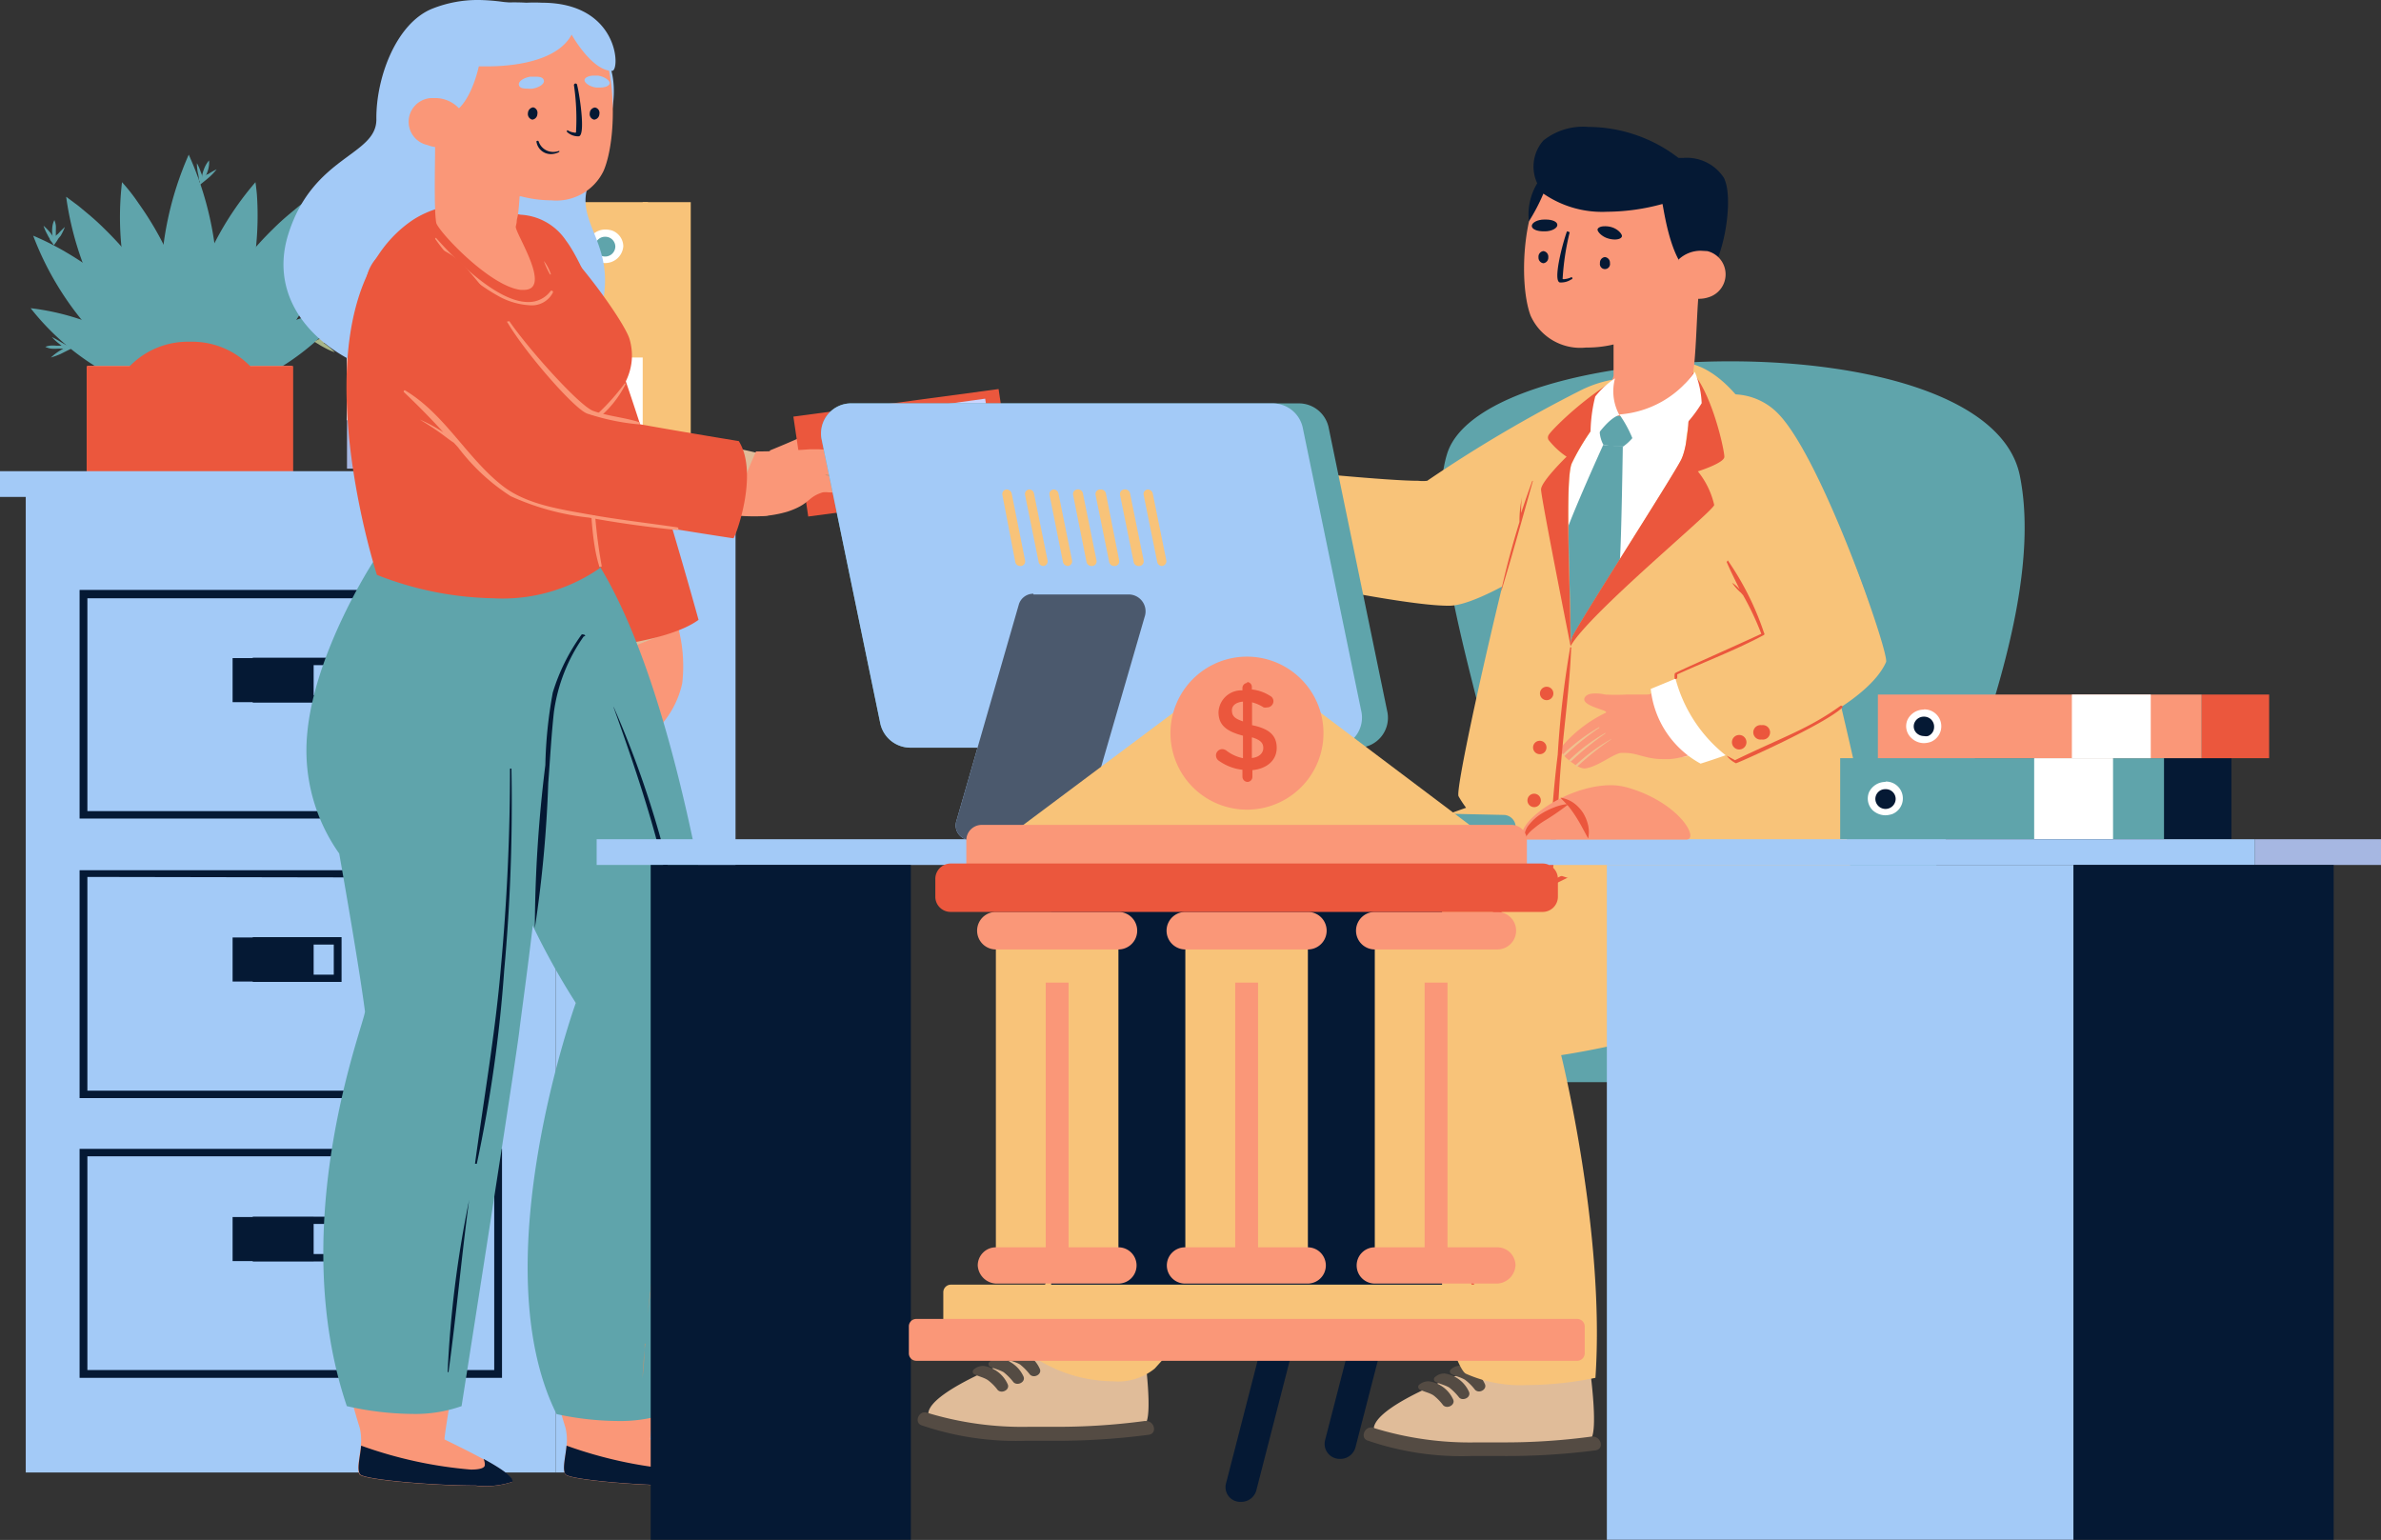 <svg xmlns="http://www.w3.org/2000/svg" viewBox="0 0 131.33 84.94"><rect x="0" y="0" width="131.33" height="84.94" fill="#333333" stroke="none"/><defs><style>.cls-1,.cls-27{fill:#5fa4ab;}.cls-1,.cls-11,.cls-12,.cls-17,.cls-18,.cls-19,.cls-2,.cls-20,.cls-21,.cls-22,.cls-23,.cls-24,.cls-25,.cls-26,.cls-3,.cls-5,.cls-8{fill-rule:evenodd;}.cls-15,.cls-2{fill:#a7b588;}.cls-3{fill:#ffb7a4;}.cls-4,.cls-5{fill:#eb573d;}.cls-17,.cls-6{fill:#a3caf7;}.cls-7{fill:#a6b7e2;}.cls-8,.cls-9{fill:#051934;}.cls-10,.cls-12{fill:#4b596d;}.cls-11,.cls-13{fill:#fff;}.cls-14{fill:#cee2a8;}.cls-16,.cls-25{fill:#f8c379;}.cls-18{fill:#e0bc99;}.cls-19,.cls-28{fill:#fa9778;}.cls-20{fill:#bc9371;}.cls-21{fill:#cad4ff;}.cls-22{fill:#7383a0;}.cls-23{fill:#ffe6c5;}.cls-24{fill:#544b43;}.cls-26{fill:#efc18f;}</style></defs><g id="Слой_2" data-name="Слой 2"><g id="Слой_1-2" data-name="Слой 1"><path class="cls-1" d="M1.83,13a16.75,16.75,0,0,0,3.65,5.74,10.44,10.44,0,0,0,4.93,3.15A9.12,9.12,0,0,0,8,17.48c-.16-.18-.32-.36-.5-.54a18,18,0,0,0-3.81-3h0A15.31,15.31,0,0,0,1.83,13Z"/><path class="cls-1" d="M19,13a15.75,15.75,0,0,0-2.72,1.49,17.42,17.42,0,0,0-3,2.47c-2.61,2.7-2.88,4.93-2.88,4.93a10.44,10.44,0,0,0,4.93-3.15h0A16.62,16.62,0,0,0,19,13Z"/><path class="cls-1" d="M16.27,14.47h0a17.42,17.42,0,0,0-3,2.47c-2.61,2.7-2.88,4.93-2.88,4.93a7.84,7.84,0,0,0,6.06-4.44,2.59,2.59,0,0,1-1.23.43.56.56,0,0,1-.46-.19C14.25,17,15.55,15.28,16.27,14.47Z"/><path class="cls-1" d="M14.09,10.05a17,17,0,0,0-3.36,6.06,9.6,9.6,0,0,0-.3,5.76,9.56,9.56,0,0,0,2.8-4.28h0q.12-.35.24-.72a17.16,17.16,0,0,0,.7-6.14C14.13,10.3,14.09,10.05,14.09,10.05Z"/><path class="cls-1" d="M17.17,10.86h0l-.67.5h0l-.59.49c-.26.22-.55.48-.85.78a18.93,18.93,0,0,0-2.84,3.53L12,16.6h0a10.11,10.11,0,0,0-1.54,5.14v.13l.32-.16a11.45,11.45,0,0,0,3.88-3.91h0l.15-.24A17.11,17.11,0,0,0,17.17,10.86Z"/><path class="cls-1" d="M6.73,10.05a16.49,16.49,0,0,0,.63,6.82,10,10,0,0,0,3,5A9,9,0,0,0,10.33,17h0c-.06-.28-.14-.57-.23-.87a17.57,17.57,0,0,0-2.46-4.92A9.89,9.89,0,0,0,6.73,10.05Z"/><path class="cls-1" d="M3.65,10.86a17.31,17.31,0,0,0,2.4,6.7,11.57,11.57,0,0,0,4,4.15l.31.16a.6.6,0,0,0,0-.13A10.11,10.11,0,0,0,8.87,16.6h0c-.09-.14-.17-.29-.26-.44a18.93,18.93,0,0,0-2.84-3.53c-.3-.3-.59-.56-.85-.78l-.59-.49-.67-.5Z"/><path class="cls-1" d="M10.41,8.53A18,18,0,0,0,8.87,15.8a10.51,10.51,0,0,0,1.54,6.07A10.38,10.38,0,0,0,12,16V15.8A17.88,17.88,0,0,0,10.41,8.53Z"/><path class="cls-1" d="M1.69,17a13.91,13.91,0,0,0,4.19,3.57,9.27,9.27,0,0,0,4.35,1.32h.18a6.32,6.32,0,0,0-1.69-2A11.21,11.21,0,0,0,7,18.74a14.16,14.16,0,0,0-2.74-1.18A13.46,13.46,0,0,0,1.69,17Z"/><path class="cls-1" d="M19.14,17a13.62,13.62,0,0,0-2.94.69,15.44,15.44,0,0,0-2.38,1.07,8.06,8.06,0,0,0-3.41,3.13h.18a9,9,0,0,0,4.11-1.19h0l.25-.13A14.07,14.07,0,0,0,19.14,17Z"/><path class="cls-1" d="M10.86,9a3.05,3.05,0,0,0,.05.52,2.21,2.21,0,0,1,.05.25c0,.09,0,.17.07.26l0,.16.14-.11.21-.17.2-.17a3.51,3.51,0,0,0,.37-.4,3.72,3.72,0,0,0-.48.27c-.08,0-.15.1-.23.15l-.08.06,0-.1a2.34,2.34,0,0,0-.09-.24A2.62,2.62,0,0,0,10.86,9Z"/><path class="cls-1" d="M11.53,8.85h0a1.51,1.51,0,0,0-.18.26,1.69,1.69,0,0,0-.12.28,1.57,1.57,0,0,0-.08.29,1.08,1.08,0,0,0,0,.31,1.2,1.2,0,0,0,.18-.26,1.39,1.39,0,0,0,.12-.28,1.43,1.43,0,0,0,.07-.28A1.15,1.15,0,0,0,11.53,8.85Z"/><path class="cls-1" d="M13.33,17.73h0a3,3,0,0,0,0,.52,2.38,2.38,0,0,0,.05.26,2.21,2.21,0,0,0,.05.25l0,.17.14-.11.22-.16.2-.17a2.79,2.79,0,0,0,.38-.39,4.52,4.52,0,0,0-.49.25l-.23.15-.08.06a.44.44,0,0,1,0-.1l-.09-.25A2.26,2.26,0,0,0,13.33,17.73Z"/><path class="cls-1" d="M14,17.61h0a1.24,1.24,0,0,0-.19.26,1.59,1.59,0,0,0-.12.27,1.4,1.4,0,0,0-.09.29,1.62,1.62,0,0,0,0,.31,1.1,1.1,0,0,0,.19-.25,2.39,2.39,0,0,0,.13-.28,1.38,1.38,0,0,0,.08-.29A1.06,1.06,0,0,0,14,17.61Z"/><path class="cls-1" d="M2.4,12.45h0a2.5,2.5,0,0,0,.21.48,1.71,1.71,0,0,0,.13.23c0,.08.09.15.14.23l.09.14.1-.14a1.64,1.64,0,0,0,.14-.22L3.35,13a3.49,3.49,0,0,0,.23-.48,4.54,4.54,0,0,0-.38.38L3,13.06,3,13.14l-.06-.08-.16-.22A3.33,3.33,0,0,0,2.4,12.45Z"/><path class="cls-1" d="M3,12.14a1,1,0,0,0-.1.29,1.81,1.81,0,0,0,0,.6,1.11,1.11,0,0,0,.08.3,1.18,1.18,0,0,0,.1-.3l0-.3a2.64,2.64,0,0,0,0-.29A1.32,1.32,0,0,0,3,12.14Z"/><path class="cls-1" d="M2.86,18.59a2.79,2.79,0,0,0,.4.37l.21.17.08.05-.08.06-.23.14a2.93,2.93,0,0,0-.43.34,4.6,4.6,0,0,0,.52-.19l.24-.12.24-.12L4,19.2l-.15-.09L3.59,19l-.23-.13A4.59,4.59,0,0,0,2.86,18.59Z"/><path class="cls-1" d="M3,19.06H2.82a1.14,1.14,0,0,0-.32.07,1.12,1.12,0,0,0,.31.1,2.71,2.71,0,0,0,.4,0l.23,0a1.2,1.2,0,0,0,.32-.06,1.24,1.24,0,0,0-.31-.1l-.32,0Z"/><path class="cls-2" d="M17.1,12a2.65,2.65,0,0,0-.2.49,1.82,1.82,0,0,0-.07.25,2.33,2.33,0,0,0-.07.25l0,.16.17,0,.27-.07.26-.07a3.17,3.17,0,0,0,.51-.2h-.07a2.59,2.59,0,0,0-.48,0l-.27,0H17s0-.06,0-.09a2.34,2.34,0,0,0,0-.26A3,3,0,0,0,17.1,12Z"/><path class="cls-2" d="M17.76,12.16h0a1.18,1.18,0,0,0-.29.16,1.37,1.37,0,0,0-.23.19,1.51,1.51,0,0,0-.21.23,1.2,1.2,0,0,0-.16.27,1.59,1.59,0,0,0,.29-.15l.24-.2a2.2,2.2,0,0,0,.2-.23A.92.92,0,0,0,17.76,12.16Z"/><path class="cls-2" d="M18.48,18.3h0a5.49,5.49,0,0,0-.51.21c-.08,0-.16.08-.24.12l-.24.13-.15.09.15.09.23.14.24.13a2.91,2.91,0,0,0,.51.22,3.52,3.52,0,0,0-.41-.36l-.22-.16-.08-.05.08-.06.23-.15A4.47,4.47,0,0,0,18.48,18.3Z"/><path class="cls-2" d="M18.16,18.75l-.29,0a1.67,1.67,0,0,0-.32.08,1.68,1.68,0,0,0,.32.09,2,2,0,0,0,.34,0l.29,0a1.57,1.57,0,0,0,.31-.08,1.58,1.58,0,0,0-.31-.09,1.63,1.63,0,0,0-.31,0Z"/><path class="cls-3" d="M4.85,20.19c-.07,0,0,.46.14,1.11.08.36.18.78.3,1.21,0,.19.11.38.16.57s.15.5.23.74a4.86,4.86,0,0,0,.88,1.85c.69.45,2.81.5,3.92.5s3.23-.05,3.92-.5a4.89,4.89,0,0,0,.87-1.85c.08-.24.16-.49.23-.74s.11-.38.16-.57c.12-.43.22-.85.3-1.2a2.84,2.84,0,0,0,.15-1.12Z"/><rect class="cls-4" x="4.78" y="20.19" width="11.39" height="5.99"/><path class="cls-5" d="M10.48,18.85a4.47,4.47,0,0,0-4.59,4.33,4.47,4.47,0,0,0,4.59,4.34,4.46,4.46,0,0,0,4.58-4.34A4.46,4.46,0,0,0,10.48,18.85Z"/><path class="cls-5" d="M10.48,21a2.17,2.17,0,1,0,0,4.34,2.17,2.17,0,1,0,0-4.34Z"/><rect class="cls-6" x="1.42" y="27.26" width="29.24" height="53.96"/><rect class="cls-6" y="25.99" width="32.07" height="1.42"/><rect class="cls-7" x="32.07" y="25.84" width="10.09" height="1.42"/><rect class="cls-6" x="30.66" y="27.26" width="9.91" height="53.96"/><path class="cls-8" d="M4.39,32.54V45.15h23.3V32.54ZM27.26,33V44.74H4.82V33Z"/><rect class="cls-9" x="12.83" y="36.3" width="4.47" height="2.43"/><path class="cls-8" d="M13.94,36.28v2.47h4.9V36.28Zm4.47.41v1.65h-4V36.69Z"/><path class="cls-8" d="M4.39,48V60.57h23.3V48Zm22.87.41V60.16H4.82V48.37Z"/><rect class="cls-9" x="12.83" y="51.71" width="4.47" height="2.43"/><path class="cls-8" d="M13.94,51.69v2.47h4.9V51.69Zm4.47.41v1.66h-4V52.1Z"/><path class="cls-8" d="M4.39,63.37V76h23.3V63.37Zm22.87.41V75.57H4.82V63.78Z"/><rect class="cls-9" x="12.83" y="67.13" width="4.47" height="2.43"/><path class="cls-8" d="M13.94,67.11v2.47h4.9V67.11Zm4.47.4v1.66h-4V67.51Z"/><rect class="cls-7" x="19.14" y="10.41" width="4.72" height="15.44"/><rect class="cls-10" x="23.86" y="10.41" width="2.36" height="15.44"/><path class="cls-11" d="M21.5,11.88a1.06,1.06,0,0,0-.7.27.91.91,0,0,0-.21,1,1,1,0,0,0,.91.57A.92.92,0,0,0,21.87,12,1.21,1.21,0,0,0,21.5,11.88Z"/><path class="cls-12" d="M21.5,12.28a.53.53,0,1,0,0,1.06.53.53,0,1,0,0-1.06Z"/><rect class="cls-13" x="19.14" y="19.07" width="4.72" height="4.11"/><rect class="cls-14" x="25.12" y="11.88" width="4.72" height="13.96"/><path class="cls-11" d="M27.48,13.34a.93.93,0,1,0,1,.93A1,1,0,0,0,27.48,13.34Z"/><path class="cls-12" d="M27.48,13.74a.55.55,0,0,0-.56.53.54.54,0,0,0,.56.53.55.55,0,0,0,.57-.53A.56.56,0,0,0,27.48,13.74Z"/><rect class="cls-13" x="25.12" y="19.72" width="4.72" height="3.72"/><rect class="cls-15" x="29.84" y="11.88" width="2.36" height="13.96"/><rect class="cls-16" x="31.02" y="11.15" width="4.72" height="14.69"/><path class="cls-11" d="M33.38,12.66a1,1,0,0,0-.69.28.87.87,0,0,0-.21,1,1,1,0,0,0,.9.57,1,1,0,0,0,1-.93.94.94,0,0,0-.61-.86A1.22,1.22,0,0,0,33.38,12.66Z"/><path class="cls-1" d="M33.38,13.06a.55.55,0,0,0-.56.53.56.56,0,0,0,1.12,0A.55.55,0,0,0,33.38,13.06Z"/><rect class="cls-13" x="31.02" y="19.72" width="4.72" height="3.72"/><rect class="cls-16" x="35.45" y="11.15" width="2.65" height="14.69"/><path class="cls-17" d="M26.43,0a6.76,6.76,0,0,0-2.59.48c-2,.81-3.11,3.83-3.08,6.11,0,2-3.47,2-4.84,6.27-1.25,3.85,1.75,7.08,6.52,8.1a14.4,14.4,0,0,0,3,.32c4.39,0,7.37-2.27,7.83-4.73.55-3-1.31-4.16-.92-6s3.59-6.83-.72-9.13A11,11,0,0,0,26.43,0Z"/><path class="cls-18" d="M28.5,12.09a2.15,2.15,0,0,0-2.06,1.77c-.9,3,3,11.94,3.35,12.67s3.56,9.41,4.54,10.66a1.69,1.69,0,0,0,1.34.69,2,2,0,0,0,1.94-1.67c.21-1.39-3-10.36-3.27-11.6s-1.48-9-3.52-11.37A3.27,3.27,0,0,0,28.5,12.09Z"/><path class="cls-19" d="M37.42,34.67l-3.69,1.46c.25.29-.3,1.43.5,2.15,1,.91-.92,1.77-.89,2.11,0,.08.15.16.35.22h.06a2.27,2.27,0,0,0,.52.09h.06a3,3,0,0,0,.43,0H35a1.94,1.94,0,0,0,1-.25,5.13,5.13,0,0,0,1.63-2.76A8.29,8.29,0,0,0,37.42,34.67Z"/><path class="cls-20" d="M35,39.28h0c-.44.45-.85.9-1.33,1.32h.06a3.91,3.91,0,0,0,1.32-1.3S35.06,39.28,35,39.28Z"/><path class="cls-20" d="M35.65,39.35h0c-.45.46-.87.92-1.36,1.35h.06a4,4,0,0,0,1.35-1.32S35.67,39.35,35.65,39.35Z"/><path class="cls-20" d="M36.25,39.42h0c-.42.45-.83.88-1.3,1.3H35a3.86,3.86,0,0,0,1.25-1.26S36.28,39.42,36.25,39.42Z"/><path class="cls-18" d="M33.88,36.13s-1,2.79-.57,3.15a.21.21,0,0,0,.15.07c.33,0,.64-.91.88-.91h0C34.61,38.45,33.88,36.13,33.88,36.13Z"/><path class="cls-5" d="M28.64,11.84A2.63,2.63,0,0,0,26,14.25c0,6.23,6,21.56,6,21.56s4.72-.29,6.53-1.62c0,0-4.84-17.65-7.31-20.92A3.22,3.22,0,0,0,28.64,11.84Z"/><path class="cls-19" d="M29.92,32.74a3.17,3.17,0,0,0-3.33,2.61c-1.63,8,5.15,19.09,5.31,20.4s-4.7,10.25-.71,23a2.84,2.84,0,0,1,.06,1c-.06.65-.24,1.27-.07,1.57s4,.63,6.4.63a4.67,4.67,0,0,0,2-.2c.17-.22-.65-.77-1.57-1.27s-2.14-1.08-2.14-1.08c-.08-.36,3.66-20.94,3.44-22.46s-1.33-14.12-4-20.44A6.05,6.05,0,0,0,29.92,32.74Z"/><path class="cls-8" d="M31.25,79.74c-.06.65-.24,1.27-.07,1.57s4,.63,6.4.63a4.67,4.67,0,0,0,2-.2c.17-.22-.65-.77-1.57-1.27a.69.69,0,0,1,.07.34c0,.18-.32.25-.77.25A23.59,23.59,0,0,1,31.25,79.74Z"/><path class="cls-1" d="M25.48,31a40.37,40.37,0,0,0,6.28,24.32S26.57,69.72,30.7,78a16.33,16.33,0,0,0,3.37.38A8.21,8.21,0,0,0,36.7,78s3.49-19.73,3.24-21.57-2.31-18-7-25.42Z"/><path class="cls-19" d="M24.72,32.8a4.3,4.3,0,0,0-4,2.55c-3.7,8.12-.33,19.09-.17,20.4s-4.7,10.25-.71,23a2.84,2.84,0,0,1,.06,1c-.06.65-.24,1.27-.07,1.57s4,.63,6.4.63a4.73,4.73,0,0,0,2-.2c.17-.22-.66-.77-1.58-1.27s-2.13-1.08-2.13-1.08c-.09-.36,3.65-20.94,3.43-22.46s3.43-14.14,1.5-20.44A5,5,0,0,0,24.72,32.8Z"/><path class="cls-8" d="M19.92,79.74c-.06.65-.24,1.27-.07,1.57s4,.63,6.4.63a4.73,4.73,0,0,0,2-.2c.17-.22-.66-.77-1.58-1.27a.69.69,0,0,1,.07.34c0,.18-.32.25-.77.25A23.59,23.59,0,0,1,19.92,79.74Z"/><path class="cls-1" d="M20.58,31s-3.26,5-3.64,9.53a9.83,9.83,0,0,0,1.77,6.55s1.05,5.89,1.42,8.7c.06.46-4.44,11.6-1,21.78a16.78,16.78,0,0,0,3.6.43,7.7,7.7,0,0,0,2.73-.43s3-19.07,3.19-20.74S31,40.58,30.68,31Z"/><path class="cls-8" d="M32.18,35a.11.11,0,0,0-.1,0,10.89,10.89,0,0,0-1.59,3.2,24.56,24.56,0,0,0-.41,4,75.07,75.07,0,0,0-.58,9,0,0,0,0,0,0,0s0,0,0,0a69,69,0,0,0,.74-8c.1-1.31.17-2.61.31-3.91a9.44,9.44,0,0,1,1.65-4.19C32.34,35.1,32.26,35,32.18,35Z"/><path class="cls-8" d="M33.84,39s0,0,0,0c1,2.79,1.94,5.55,2.66,8.41a83.41,83.41,0,0,1,1.64,9,.08.08,0,0,0,.07.05s.06,0,.05-.05A54.58,54.58,0,0,0,33.85,39Z"/><path class="cls-20" d="M38,58.47s0,0,0,0c-1,4.64-1.68,9.31-2.29,14a0,0,0,0,0,0,0s0,0,0,0c.71-4.67,1.52-9.33,2.32-14A.05.05,0,0,0,38,58.47Z"/><path class="cls-20" d="M35.6,74.11s0,0,0,0c-.09.62-.13,1.28-.16,1.91,0,0,0,0,0,0s0,0,0,0a17.46,17.46,0,0,0,.12-1.9S35.61,74.11,35.6,74.11Z"/><path class="cls-8" d="M28.13,42.4s0,0,0,0q0,5.48-.5,10.94c-.31,3.64-.94,7.23-1.43,10.85a0,0,0,0,0,.05,0,.05.05,0,0,0,.05,0,76.84,76.84,0,0,0,1.51-10.66,101.08,101.08,0,0,0,.4-11.14S28.15,42.4,28.13,42.4Z"/><path class="cls-8" d="M25.87,66.23h0a60.28,60.28,0,0,0-1.18,9.45,0,0,0,0,0,0,0,.07.07,0,0,0,.05,0c.43-3.14.71-6.3,1.13-9.44C25.9,66.24,25.88,66.23,25.87,66.23Z"/><path class="cls-5" d="M25.79,11.28a5.37,5.37,0,0,0-3,.84c-6.88,4.6-2,19.59-2,19.59A18.35,18.35,0,0,0,27.21,33a9.4,9.4,0,0,0,5.87-1.66L32.73,23s2.74-1.67,2-4.28c-.28-1-3.39-5.29-5.1-6.38A7.48,7.48,0,0,0,25.79,11.28Z"/><path class="cls-2" d="M31.28,22h0c-1.06.31-1.93,1-3,1.3a5.36,5.36,0,0,1-1.43.2,5,5,0,0,1-2.64-.74h0a.07.07,0,0,0,0,.12,4.88,4.88,0,0,0,2.85.95,4.71,4.71,0,0,0,.53,0c1.51-.17,2.51-1.09,3.84-1.67C31.39,22.11,31.35,22,31.28,22Z"/><path class="cls-19" d="M34.46,21.14h0a12,12,0,0,1-1.77,1.93c-.05,0-.43,5.64.35,8.12,0,.05,0,.07.08.07s.07,0,.06-.09a28.4,28.4,0,0,1-.44-4.41c0-1.19.19-2.4.12-3.58a5.81,5.81,0,0,0,1.65-2S34.48,21.14,34.46,21.14Z"/><path class="cls-19" d="M24,13.17s0,0,0,0a10.43,10.43,0,0,0,3.6,3.22,4,4,0,0,0,1.65.45,1.3,1.3,0,0,0,1.25-.71c0-.05,0-.09-.06-.09a.06.06,0,0,0-.06,0,1.51,1.51,0,0,1-1.25.62c-1.82,0-4.29-2.64-5.09-3.55Z"/><path class="cls-19" d="M30,14.4a0,0,0,0,0,0,0,4.46,4.46,0,0,0,.34.74,0,0,0,0,0,0,0s.06,0,.05,0a2.42,2.42,0,0,0-.38-.73Z"/><path class="cls-18" d="M22.69,13.52c-1.77,0-3.29,1.48-1.69,4.6,2.29,4.42,8,9,8.85,9.32a90.74,90.74,0,0,0,11.56,1,6.24,6.24,0,0,0,.89,0c1.32-.25,2.39-2.77-.11-3.36S32.5,22.94,32,22.69s-6.48-7.85-7.14-8.39A3.42,3.42,0,0,0,22.69,13.52Z"/><path class="cls-19" d="M45.54,23.5a2,2,0,0,0-.86.36c-.44.27-2.25,1-2.25,1l1.35.77a13,13,0,0,0,1.34-.88h0c-.27,0,1.07-.87.68-1.2A.37.37,0,0,0,45.54,23.5Z"/><polygon class="cls-5" points="55.08 21.46 43.76 22.98 44.58 28.49 55.9 26.98 55.08 21.46"/><polygon class="cls-21" points="54.34 21.99 51.88 22.33 52.06 23.53 54.52 23.2 54.34 21.99"/><path class="cls-19" d="M45.09,24.78l-.41,0c-.72.06-2.14.12-2.73.12H41.7a33.35,33.35,0,0,0-1.33,3.5,9.08,9.08,0,0,0,1.2.08,6.29,6.29,0,0,0,1.87-.26c1.26-.42,1.07-.79,1.93-1.06a1.13,1.13,0,0,1,.34,0c.34,0,.79.06,1.21.06a2.3,2.3,0,0,0,.66-.08.7.7,0,0,0,.32-.27l.07-.11a2.14,2.14,0,0,0,.17-.3.47.47,0,0,0,0-.1,2.08,2.08,0,0,0,.12-.32.27.27,0,0,0,0-.12c0-.17,0-.3,0-.34A7.67,7.67,0,0,0,45.09,24.78Z"/><path class="cls-20" d="M45.85,25.35a0,0,0,0,0,0,0,16.14,16.14,0,0,1,2.46.63.27.27,0,0,0,0-.12,11.06,11.06,0,0,0-2.49-.54Z"/><path class="cls-20" d="M45.69,25.78a0,0,0,1,0,0,0,17.23,17.23,0,0,1,2.45.62.31.31,0,0,0,0-.1,10.53,10.53,0,0,0-2.5-.55Z"/><path class="cls-20" d="M45.53,26.21s0,0,0,0a15.82,15.82,0,0,1,2.37.6l.07-.1a10.54,10.54,0,0,0-2.43-.53Z"/><path class="cls-5" d="M22.82,13.42c-2,0-3.67,1.71-1.94,4.93a31.28,31.28,0,0,0,7.78,9.23c.46.35,11.69,2.11,11.79,2.11s1.43-3.56.3-5.36c0,0-8-1.3-8.41-1.55s-5.83-7.15-6.63-8A3.9,3.9,0,0,0,22.82,13.42Z"/><path class="cls-19" d="M22.27,21.56a0,0,0,0,0,0,.06c.76.72,1.48,1.45,2.18,2.22a9,9,0,0,0-1.3-.7h0s0,0,0,0c.36.22.71.44,1.05.68s.54.41.83.6l.24.26a11.27,11.27,0,0,0,2.9,2.69,14.06,14.06,0,0,0,4.31,1.18c1.62.3,3.25.52,4.89.69h0a.08.08,0,0,0,0-.15c-1.62-.24-3.25-.42-4.86-.71s-3.44-.55-4.75-1.55c-2-1.54-3.22-4-5.44-5.31Z"/><path class="cls-19" d="M28,17.73s-.07,0,0,.07c1,1.69,3.64,4.71,4.36,5a12.35,12.35,0,0,0,2.91.61h0c.06,0,0-.09,0-.12-.78-.26-1.79-.34-2.56-.63s-3.59-3.44-4.62-4.95C28.06,17.73,28.05,17.73,28,17.73Z"/><path class="cls-19" d="M28.54.43a6.6,6.6,0,0,0-3.78.9C23.7,2.26,24,6.31,24,8c0,1-.07,3.53.06,4.28.07.43,2.94,3.52,4.67,3.71h.16c1.62,0-.51-3.17-.44-3.5a2.21,2.21,0,0,0,.05-.25c0-.14.05-.27.07-.41.07-.53.09-1,.09-1l.08,0a6.74,6.74,0,0,0,1.67.22,2.89,2.89,0,0,0,2.88-1.62c.79-1.82.76-6.42-.75-7.85A6.2,6.2,0,0,0,28.54.43Z"/><path class="cls-8" d="M29.64,7.77s-.06,0-.05.05a.8.8,0,0,0,.81.68,1,1,0,0,0,.45-.12s0-.06,0-.06h0a1,1,0,0,1-.33.06.84.84,0,0,1-.81-.58A.05.05,0,0,0,29.64,7.77Z"/><path class="cls-8" d="M32.82,5.93a.32.32,0,0,0-.29.31.31.31,0,0,0,.24.36h0a.32.32,0,0,0,.29-.31.3.3,0,0,0-.24-.36Z"/><path class="cls-8" d="M29.42,5.92a.33.33,0,0,0-.3.31.32.32,0,0,0,.24.37h0a.32.32,0,0,0,.28-.31.31.31,0,0,0-.23-.37Z"/><path class="cls-17" d="M32.77,4.17c-.29,0-.51.1-.53.24s.26.37.64.42l.22,0c.28,0,.5-.09.53-.23s-.26-.37-.64-.43Z"/><path class="cls-17" d="M29.52,4.23l-.28,0c-.38.07-.66.27-.62.45s.23.21.49.21a1.31,1.31,0,0,0,.27,0c.38-.07.66-.27.62-.45S29.77,4.23,29.52,4.23Z"/><path class="cls-8" d="M31.66,4.72a0,0,0,0,0,0,0,12.7,12.7,0,0,1,.11,2.59.15.15,0,0,1-.11,0,.85.85,0,0,1-.36-.13h0a.07.07,0,0,0,0,.12.91.91,0,0,0,.56.22h.05c.39,0,.1-2.08-.08-2.85A.05.05,0,0,0,31.66,4.72Z"/><path class="cls-17" d="M27.7.15c-1.39,0-3.38.23-4,1.5-.92,2-.13,4.55.61,4.68l.2,0c1.35,0,1.9-2.67,1.9-2.67h.48c1.1,0,3.79-.17,4.64-1.75,0,0,1.11,2,2.23,2h0c.46,0,.41-3.76-3.87-3.76a8.45,8.45,0,0,0-.85,0A11.91,11.91,0,0,0,27.7.15Z"/><path class="cls-19" d="M24.05,5.41l-.27,0A1.31,1.31,0,0,0,23.58,8a1.61,1.61,0,0,0,.64.12A2.59,2.59,0,0,0,25,8l.34-2A1.8,1.8,0,0,0,24.05,5.41Z"/><path class="cls-22" d="M93.84,56a.76.76,0,0,0-.21,0A.81.81,0,0,0,93,57l6.5,25.19a.84.84,0,0,0,.83.62.75.75,0,0,0,.21,0,.81.81,0,0,0,.63-1l-6.5-25.19A.84.84,0,0,0,93.84,56Z"/><path class="cls-8" d="M74.94,56a.86.86,0,0,0-.83.61L67.62,81.84a.81.81,0,0,0,.83,1,.86.86,0,0,0,.84-.61L75.78,57a.81.81,0,0,0-.64-1A.64.64,0,0,0,74.94,56Z"/><path class="cls-22" d="M99.3,53.68l-.2,0a.81.81,0,0,0-.64,1L105,79.86a.84.84,0,0,0,.83.62.83.83,0,0,0,.84-1l-6.5-25.19A.85.85,0,0,0,99.3,53.68Z"/><path class="cls-8" d="M80.41,53.68a.85.85,0,0,0-.83.6l-6.5,25.19a.83.83,0,0,0,.84,1,.86.86,0,0,0,.84-.62l6.49-25.19a.81.81,0,0,0-.64-1Z"/><path class="cls-1" d="M95.44,19.93c-7.34,0-14.65,1.85-15.63,5.13-2,6.62,6.15,23.6,2.62,25.18a31.94,31.94,0,0,1-8.9,2.29c-5.47.76-4.5,7.16,0,7.16h26.89c4.87,0,5.25-4.49,5.25-7.8s7.49-17,5.74-25.65C110.53,21.87,103,19.93,95.44,19.93Z"/><path class="cls-23" d="M87.53,43.2a7.33,7.33,0,0,0-1.2.11c-7.2,1.3-18.54,7.32-19.15,8.75s-9.47,23.33-9.64,23.67A16.07,16.07,0,0,1,55.23,77c-.88.46-1.65.92-1.54,1.17s.81.23,1.83.23c2.45,0,6.52-.37,6.79-.64s.07-1,0-1.55a1,1,0,0,1,.08-.65,91.67,91.67,0,0,0,10-19.74c.49-1.23,14.42-1.69,18.7-6.69C92.9,47.06,91.47,43.2,87.53,43.2Z"/><path class="cls-18" d="M56.8,74.64s-5.59,2-5.6,3.35c0,.71,2.95.92,5.93.92a37.44,37.44,0,0,0,6-.34c.5-.29,0-3.89,0-3.89Z"/><path class="cls-24" d="M51,77.9c-.35,0-.56.55-.19.71a16.13,16.13,0,0,0,5.78.86H58a38.67,38.67,0,0,0,5.36-.33c.49-.07.32-.76-.15-.76h-.07a36.05,36.05,0,0,1-5.07.32l-1.29,0a18,18,0,0,1-5.66-.78A.25.25,0,0,0,51,77.9Z"/><path class="cls-24" d="M56,74.49a.77.77,0,0,0-.51.19.16.16,0,0,0,0,.26c.25.13.53.18.77.32a3.24,3.24,0,0,1,.55.56.31.31,0,0,0,.22.09c.2,0,.41-.18.33-.39A1.72,1.72,0,0,0,56,74.49Z"/><path class="cls-24" d="M55.11,74.92a.76.76,0,0,0-.52.19.16.16,0,0,0,0,.26c.24.13.53.18.77.32a3.12,3.12,0,0,1,.54.55.31.31,0,0,0,.22.09c.21,0,.42-.18.34-.39A1.74,1.74,0,0,0,55.11,74.92Z"/><path class="cls-24" d="M54.24,75.34a.8.8,0,0,0-.52.19.16.16,0,0,0,0,.26c.24.13.53.18.76.33a2.61,2.61,0,0,1,.55.55.31.31,0,0,0,.22.09c.21,0,.42-.18.34-.39A1.74,1.74,0,0,0,54.24,75.34Z"/><path class="cls-25" d="M87.08,43.09a10.93,10.93,0,0,0-2.91.42c-7.53,2.11-16,6.53-17.28,8.08S55.76,73.87,56.52,74.49a8,8,0,0,0,4.88,1.7,3.2,3.2,0,0,0,2.29-.7c9.1-10,10.93-17.63,10.93-17.63s8.08-3.31,12.76-5.65C94.77,48.5,92.75,43.09,87.08,43.09Z"/><path class="cls-23" d="M96.47,44.33a5.46,5.46,0,0,0-1,.1c-7.2,1.29-18.54,7.32-19.15,8.74s6.61,23.34,6.44,23.67a16.82,16.82,0,0,1-2.31,1.25c-.87.45-1.64.91-1.54,1.17s.81.22,1.83.22c2.45,0,6.52-.37,6.79-.64s-.2-2.23-.19-2.55C87.87,64.72,83.89,58,83.89,58c.43-.34,10.82-1,16-6.46A4.39,4.39,0,0,0,96.47,44.33Z"/><path class="cls-18" d="M81.37,75.49s-5.59,1.94-5.6,3.34c0,.71,3,.92,5.93.92a36.19,36.19,0,0,0,6-.34c.5-.29,0-3.89,0-3.89Z"/><path class="cls-24" d="M75.61,78.74c-.36,0-.57.56-.2.71a15.91,15.91,0,0,0,5.78.86l1.42,0A38.44,38.44,0,0,0,88,80c.5-.07.32-.76-.15-.76h-.07a35.68,35.68,0,0,1-5,.32l-1.31,0a18,18,0,0,1-5.65-.78A.25.25,0,0,0,75.61,78.74Z"/><path class="cls-24" d="M80.55,75.33a.77.77,0,0,0-.51.19.16.16,0,0,0,0,.26c.25.14.53.18.77.33a2.87,2.87,0,0,1,.55.55.31.31,0,0,0,.22.09c.2,0,.41-.18.33-.39A1.72,1.72,0,0,0,80.55,75.33Z"/><path class="cls-24" d="M79.68,75.76a.76.76,0,0,0-.52.19.16.16,0,0,0,0,.26c.25.13.53.18.77.32a3.18,3.18,0,0,1,.55.55.27.27,0,0,0,.22.09c.2,0,.41-.17.33-.39A1.74,1.74,0,0,0,79.68,75.76Z"/><path class="cls-24" d="M78.81,76.19a.8.8,0,0,0-.52.18.16.16,0,0,0,0,.26c.24.14.53.18.77.33a2.81,2.81,0,0,1,.54.55.31.31,0,0,0,.22.09c.21,0,.42-.18.34-.39A1.74,1.74,0,0,0,78.81,76.19Z"/><path class="cls-25" d="M100.53,42.59l-10.66,2s-13.2,6.55-14.17,8.13,3.91,22.4,5.15,23.05a7.38,7.38,0,0,0,3.32.63A19.38,19.38,0,0,0,88,76C88.55,68,86.11,58.2,86.11,58.2s13.38-1.93,15.43-7.09C103.15,47.06,100.53,42.59,100.53,42.59Z"/><path class="cls-5" d="M87.61,44.81a.12.12,0,0,0-.1.06,2,2,0,0,0-.19.53,3,3,0,0,0-.09.41h-.07a90.11,90.11,0,0,0-9.12,5c-.81.5-2.35,1.28-2.66,2.2-.4,1.2.2,3.09.52,4.25,0,0,0,0,0,0a0,0,0,0,0,0,0c-.22-1.44-.81-3.67.28-4.83A14.84,14.84,0,0,1,79.77,50c2.47-1.4,5-2.79,7.53-4a.12.12,0,0,0,.06-.17,1.37,1.37,0,0,0,.23-.37,1.22,1.22,0,0,0,.14-.59A.12.12,0,0,0,87.61,44.81Z"/><path class="cls-5" d="M90.71,46.32h0a61.05,61.05,0,0,0-12.4,6.51s0,.08,0,.08h0a98,98,0,0,1,12.41-6.46A.07.07,0,0,0,90.71,46.32Z"/><path class="cls-5" d="M77.58,54.45s0,0,0,0a37.32,37.32,0,0,0,1.51,8.74c.73,3,1.58,6,2.47,9a.05.05,0,0,0,.06,0,.06.06,0,0,0,.06-.07c-.85-2.87-1.6-5.74-2.31-8.64a54.15,54.15,0,0,1-1.73-9.07S77.6,54.45,77.58,54.45Z"/><path class="cls-5" d="M68,53.58s0,0-.07.07c-3.42,6.47-6.41,12.72-9.61,19.07a0,0,0,0,0,0,0s0,0,0,0c3.45-6.23,6.52-12.64,9.65-19C68.08,53.64,68.06,53.58,68,53.58Z"/><path class="cls-5" d="M82.53,45.51h0a66.44,66.44,0,0,0-13.14,6.22s0,0,0,0h0c2.13-1.13,4.27-2.27,6.46-3.3s4.47-1.88,6.7-2.85A0,0,0,0,0,82.53,45.51Z"/><path class="cls-22" d="M81.79,73.33a.06.06,0,0,0-.06.08c.08.34.16.69.27,1a.09.09,0,0,0,.17,0,10,10,0,0,0-.32-1A.05.05,0,0,0,81.79,73.33Z"/><path class="cls-23" d="M89.37,21.42a3.51,3.51,0,0,0-1.23.22c-.81.3-9.14,5.57-9.69,5.65h-.12c-1.07,0-7.84-.8-10.32-1H67.7a1.69,1.69,0,0,0-1,3.14c1.15.65,10.9,3.05,12,3.05h0c1-.05,7.92-2.54,11.63-6C93.57,23.55,91.62,21.42,89.37,21.42Z"/><path class="cls-23" d="M64.41,26a7.73,7.73,0,0,0-3.14.71c-.08,0-.08.2,0,.39a.24.24,0,0,0,0,.08,2.62,2.62,0,0,0,.15.39l0,.08a1.69,1.69,0,0,0,.23.36.47.47,0,0,0,.06.09.54.54,0,0,0,.24.18,2.21,2.21,0,0,0,.74.1c.38,0,.76,0,1.07,0a1.49,1.49,0,0,1,.4,0c.85.29,1,1,2.28,1.41A5,5,0,0,0,68.1,30,6.22,6.22,0,0,0,69,30a31,31,0,0,0-.09-3.59c-.16-.05-3.14-.3-4-.38A4.36,4.36,0,0,0,64.41,26Z"/><path class="cls-26" d="M63.79,26.51h0a9.33,9.33,0,0,0-2.54.56.24.24,0,0,0,0,.08c.84-.2,1.69-.37,2.53-.57A0,0,0,0,0,63.79,26.51Z"/><path class="cls-26" d="M64,27h0a9.23,9.23,0,0,0-2.54.55l0,.08c.84-.2,1.69-.36,2.53-.56A0,0,0,0,0,64,27Z"/><path class="cls-26" d="M64.13,27.46h0a9.4,9.4,0,0,0-2.45.52.47.47,0,0,0,.06.09c.8-.19,1.61-.35,2.41-.54A0,0,0,0,0,64.13,27.46Z"/><path class="cls-23" d="M66.21,28.38s-1.32.16-1.22.32-1.22-.07-1.53.45c-.16.28.26.44.87.44h.41a8.29,8.29,0,0,1,2,.23Z"/><path class="cls-11" d="M89.84,21a5,5,0,0,0-2.66.84c-1,.65-8.59,5.38-9.09,5.48H78c-1,0-8.38-1.21-8.38-1.21C67.91,27.4,68,31,68.14,31s10.28,2,11.61,2h.12a41.93,41.93,0,0,0,10.59-6.24C94.14,23.72,92.54,21,89.84,21Z"/><path class="cls-25" d="M89.92,20.84a6.55,6.55,0,0,0-2.81.73,75.76,75.76,0,0,0-8.39,4.95,2.17,2.17,0,0,1-.49,0c-1.7,0-7-.54-7-.54s-2,3.07-1.37,5.78c0,0,7.54,1.65,10,1.65H80c2.26-.08,9.2-4.86,11.78-7.73C93.8,23.49,92.73,20.84,89.92,20.84Z"/><path class="cls-11" d="M92.09,20.19c-2.17,0-4.67,1.48-6.26,4.83-2.53,5.33-3.72,17.36-3.71,18.77S83.52,48,92,48.12h.29c8.25,0,9.92-4.56,9.69-5.35a34.8,34.8,0,0,1-1.42-4.84c-.07-1.13-1.76-15.73-7.08-17.51A4.39,4.39,0,0,0,92.09,20.19Z"/><path class="cls-1" d="M89.22,22.84a.72.72,0,0,0-.24,0,4.16,4.16,0,0,0-.75.84,1.79,1.79,0,0,0,.2.84,3.37,3.37,0,0,0,.94.11h.16a2.87,2.87,0,0,0,.8-.87c.12-.29-.24-.88-.24-.88C89.93,22.88,89.5,22.84,89.22,22.84Z"/><path class="cls-1" d="M88.43,24.54s-2.11,4.63-2.35,5.72a27.48,27.48,0,0,0,.55,6.47h0c.36,0,2.68-5.43,2.72-5.89.08-.93.16-6.2.16-6.2Z"/><path class="cls-25" d="M92.46,20c-3.16,0-5.68,2.41-7,4.26a9.22,9.22,0,0,0-.65,1.09c-.89,1.82-4.63,18.09-4.36,18.57,1.42,2.53,5.19,4.21,5.19,4.21a9.81,9.81,0,0,0,3.1.69A25.51,25.51,0,0,0,92,49c7.67,0,10.6-3.94,10.66-4.78s-2.66-11.33-3-13.75c-.36-2.26-2.79-9.42-6.32-10.39a3.58,3.58,0,0,0-.73-.11Zm-.45.62a2.08,2.08,0,0,1,.55.07c.83.21.69,3.66.17,4.68s-5.66,9-6,9.76a1.71,1.71,0,0,0-.09.41c0-2.71-.34-9.18.07-10C87.69,23.49,89.9,20.62,92,20.62Z"/><path class="cls-23" d="M96,22.22a2.85,2.85,0,0,0-2.46,3.89c1.52,3.92,3.95,8.31,3.92,9.11,0,.55-6.14,2.54-6.74,3.56a2.21,2.21,0,0,0,1.64,3h.12c1.79,0,10.93-3.39,11.09-5.44.12-1.53-2.85-9.91-5.24-12.86A3,3,0,0,0,96,22.22Z"/><path class="cls-19" d="M91.74,38h0c-.15,0-1.92.83-2.73,1.12a7.41,7.41,0,0,0-2.94,2.15c0,.07,0,.19.13.33l.08.09a1.48,1.48,0,0,0,.26.24l.09.08.29.2.11.06a.83.83,0,0,0,.38.12h0c.73-.09,1.54-.8,2-.86h.23c.67,0,1.14.34,2.06.34l.42,0A5.26,5.26,0,0,0,94.55,41S91.9,38,91.74,38Z"/><path class="cls-26" d="M88.2,40.11h0a10.2,10.2,0,0,0-2,1.51l.08.09a15.48,15.48,0,0,1,1.94-1.57S88.22,40.11,88.2,40.11Z"/><path class="cls-26" d="M88.54,40.43h0a9.91,9.91,0,0,0-2,1.51l.09.08a16.14,16.14,0,0,1,1.93-1.57S88.55,40.43,88.54,40.43Z"/><path class="cls-26" d="M88.88,40.76h0a10.14,10.14,0,0,0-2,1.47l.11.06a15,15,0,0,1,1.87-1.5A0,0,0,0,0,88.88,40.76Z"/><path class="cls-19" d="M88,38.25c-.29,0-.52.06-.6.25-.19.46,1.42.69,1.16.8a13.24,13.24,0,0,0,1.61.26l.86-1.25-1.31,0a11.76,11.76,0,0,1-1.19,0C88.38,38.27,88.2,38.25,88,38.25Z"/><path class="cls-11" d="M95.55,21.85c-1.26,0-2.4.88-2.37,3,0,2.53,4.2,9.72,4.14,10.18S91.05,38,91.05,38a5.31,5.31,0,0,0,2.75,4.12s9.19-2.81,9.92-5.7C104.12,34.86,100,25,98,23A3.45,3.45,0,0,0,95.55,21.85Z"/><path class="cls-25" d="M95.63,21.75c-1.65,0-3.12,1.29-2.48,4s4.26,9.14,4.06,9.33c-.4.36-4.83,2.21-4.83,2.21a8,8,0,0,0,3.11,4.6s7.26-2.48,8.54-5.37c.2-.44-3.48-11.09-5.9-13.65A3.5,3.5,0,0,0,95.63,21.75Z"/><path class="cls-5" d="M92,19.94c-2.69,0-6.45,3.75-6.59,4.07a.28.28,0,0,0,0,.25,4.36,4.36,0,0,0,1,.93S85,26.56,85,27s1.63,8.64,1.63,8.64,0,0,0,0c1-1.8,7.95-7.5,7.92-7.79a4.53,4.53,0,0,0-.9-1.85s1.43-.45,1.46-.79-.94-4.83-2.52-5.21A2.62,2.62,0,0,0,92,19.94Zm0,.68a2.15,2.15,0,0,1,.56.07c.82.21.68,3.66.16,4.68s-5.66,9-6,9.76a1.71,1.71,0,0,0-.09.41c0-2.71-.34-9.18.07-10C87.69,23.49,89.9,20.62,92,20.62Z"/><path class="cls-5" d="M95.24,31s0,0,0,0c.22.52.47,1,.72,1.52a1.47,1.47,0,0,0-.42-.37h0s0,0,0,0a2.7,2.7,0,0,0,.48.54l.13.15a16.13,16.13,0,0,1,1,2.12c-1.52.71-4.76,2.13-4.77,2.18a.67.67,0,0,0,0,.31.07.07,0,0,0,.06,0,.07.07,0,0,0,.07-.07,1.09,1.09,0,0,0,0-.18c1.59-.73,3.25-1.35,4.79-2.18h0a.08.08,0,0,0,0-.11,15.84,15.84,0,0,0-2-4Z"/><path class="cls-5" d="M101.52,38.93l0,0c-1.76,1.27-3.09,1.68-5.82,3l-.46-.25h0a0,0,0,0,0,0,0,1.41,1.41,0,0,0,.51.42h0c.08,0,4.88-2.13,5.88-3.08A.08.08,0,0,0,101.52,38.93Z"/><path class="cls-5" d="M84.52,26.52l0,0c-.22.59-.42,1.18-.62,1.78,0-.3,0-.61.06-.91a0,0,0,0,0,0,0s0,0,0,0a6,6,0,0,0-.15,1.4s0,0,0,0c-.38,1.23-.72,2.48-1,3.75a0,0,0,0,0,0,.06.05.05,0,0,0,0,0c.61-2,1.16-4,1.72-6C84.56,26.53,84.54,26.52,84.52,26.52Z"/><path class="cls-5" d="M95.93,40.54a.4.4,0,1,0,0,.8A.4.4,0,1,0,95.93,40.54Z"/><path class="cls-5" d="M97.17,40a.4.4,0,1,0,0,.79A.4.4,0,1,0,97.17,40Z"/><path class="cls-12" d="M70.68,30.51a.4.4,0,0,0,0,.8.4.4,0,0,0,.26-.72A.46.46,0,0,0,70.68,30.51Z"/><path class="cls-12" d="M72,30.77a.4.4,0,0,0-.26.71.38.38,0,0,0,.24.08.4.4,0,0,0,.27-.71A.41.41,0,0,0,72,30.77Z"/><path class="cls-5" d="M86.61,35.7s0,0,0,0a53.56,53.56,0,0,0-.69,5.93A60.57,60.57,0,0,0,85.47,48c0,.06,0,.08.09.08a.09.09,0,0,0,.09-.08c.26-2,.29-4.08.47-6.12s.46-4.07.54-6.1A.05.05,0,0,0,86.61,35.7Z"/><path class="cls-5" d="M85.31,37.88a.37.37,0,1,0,0,.74A.37.37,0,1,0,85.31,37.88Z"/><path class="cls-5" d="M84.93,40.86a.37.37,0,1,0,0,.74A.37.37,0,1,0,84.93,40.86Z"/><path class="cls-5" d="M84.62,43.78a.37.37,0,1,0,0,.74A.37.37,0,1,0,84.62,43.78Z"/><path class="cls-19" d="M89.17,8.63a5.71,5.71,0,0,0-3.58,1C84,11,83.73,15.54,84.42,17.4a3,3,0,0,0,3.06,1.77A6.27,6.27,0,0,0,89,19h0s0,.48,0,1c0,.15,0,.3,0,.45l0,.21c.06.34-1.36,2.15.36,2.29h.22a5.21,5.21,0,0,0,3.79-2.33c.17-.74.22-3.31.31-4.25.17-1.64.65-5.67-.35-6.65C92.77,9.09,91,8.63,89.17,8.63Z"/><path class="cls-8" d="M85.13,13.85h0a.31.31,0,0,0-.27.34.31.31,0,0,0,.27.33h0a.31.31,0,0,0,.27-.33A.31.31,0,0,0,85.13,13.85Z"/><path class="cls-8" d="M88.52,14.18a.31.31,0,0,0-.27.33.28.28,0,1,0,.55,0A.31.31,0,0,0,88.52,14.18Z"/><path class="cls-8" d="M85.26,12.11h-.08c-.39,0-.7.18-.69.36s.3.29.65.29h.07c.39,0,.7-.18.69-.36S85.61,12.11,85.26,12.11Z"/><path class="cls-8" d="M88.51,12.48c-.2,0-.35.06-.39.16s.2.4.57.51a1.31,1.31,0,0,0,.38.06c.2,0,.36-.06.39-.17s-.2-.4-.57-.51A1.28,1.28,0,0,0,88.51,12.48Z"/><path class="cls-8" d="M86.43,12.76s0,0,0,0c-.27.75-.78,2.75-.39,2.82h.11a1,1,0,0,0,.52-.17.06.06,0,0,0,0-.12h0a1,1,0,0,1-.34.1.24.24,0,0,1-.14,0,14.09,14.09,0,0,1,.39-2.58S86.46,12.76,86.43,12.76Z"/><path class="cls-8" d="M87.6,7a3.51,3.51,0,0,0-2.47.75,2.17,2.17,0,0,0-.34,2.36,3.33,3.33,0,0,0-.46,2.1,10.55,10.55,0,0,0,.8-1.53,5.7,5.7,0,0,0,3.51,1,11.74,11.74,0,0,0,3.06-.43c.15.77.62,4.07,2.17,4.07,1,0,1.88-4.24,1.21-5.52a2.44,2.44,0,0,0-2.23-1.09h-.27A8.2,8.2,0,0,0,87.6,7Z"/><path class="cls-19" d="M93.81,13.83a1.79,1.79,0,0,0-1.23.49l.22,2a2.82,2.82,0,0,0,.89.16,1.64,1.64,0,0,0,.54-.08,1.32,1.32,0,0,0-.06-2.55Z"/><path class="cls-11" d="M89.08,20.87a4.69,4.69,0,0,0-1.09,1,8.44,8.44,0,0,0-.24,2.65s.83-1.4,1.57-1.63A2.73,2.73,0,0,1,89.08,20.87Z"/><path class="cls-11" d="M93.48,20.51a5.58,5.58,0,0,1-4.16,2.35,6.51,6.51,0,0,1,1.05,2.38,7.47,7.47,0,0,0,3.49-3A5.08,5.08,0,0,0,93.48,20.51Z"/><rect class="cls-6" x="32.91" y="46.29" width="91.47" height="1.42"/><rect class="cls-7" x="124.38" y="46.29" width="6.96" height="1.42"/><rect class="cls-6" x="88.63" y="47.71" width="25.74" height="37.22"/><rect class="cls-9" x="114.37" y="47.71" width="14.35" height="37.22"/><rect class="cls-9" x="35.89" y="47.71" width="14.35" height="37.22"/><rect class="cls-9" x="119.36" y="41.82" width="3.72" height="4.46"/><rect class="cls-27" x="101.5" y="41.82" width="17.86" height="4.46"/><path class="cls-11" d="M104,43.13a1,1,0,0,0-.91.57.91.91,0,0,0,.21,1,1.06,1.06,0,0,0,.7.27,1.33,1.33,0,0,0,.38-.07.93.93,0,0,0-.38-1.79Z"/><path class="cls-8" d="M104,43.53a.54.54,0,0,0-.56.53.56.56,0,0,0,1.12,0A.54.54,0,0,0,104,43.53Z"/><rect class="cls-13" x="112.2" y="41.82" width="4.35" height="4.46"/><rect class="cls-4" x="121.44" y="38.31" width="3.72" height="3.51"/><rect class="cls-28" x="103.58" y="38.31" width="17.86" height="3.51"/><path class="cls-11" d="M106.12,39.14a1,1,0,0,0-.91.57.88.88,0,0,0,.22,1,1,1,0,0,0,.69.28,1.22,1.22,0,0,0,.38-.07.93.93,0,0,0-.38-1.79Z"/><path class="cls-8" d="M106.12,39.53a.56.56,0,0,0-.52.33.51.51,0,0,0,.12.58.59.59,0,0,0,.4.16.57.57,0,0,0,.22,0,.53.53,0,0,0,.34-.49A.55.55,0,0,0,106.12,39.53Z"/><rect class="cls-13" x="114.28" y="38.31" width="4.35" height="3.51"/><path class="cls-1" d="M67.34,44.61a.69.69,0,0,0-.71.67v.34a.69.69,0,0,0,.71.67H82.93a.67.67,0,1,0,0-1.34l-15.59-.34Z"/><path class="cls-1" d="M47,22.25a1.66,1.66,0,0,0-1.69,1.94l3.25,15.74a1.7,1.7,0,0,0,1.69,1.31H74.84a1.65,1.65,0,0,0,1.69-1.94L73.28,23.56a1.68,1.68,0,0,0-1.68-1.31Z"/><path class="cls-17" d="M47,22.25a1.66,1.66,0,0,0-1.69,1.94l3.25,15.74a1.7,1.7,0,0,0,1.69,1.31H73.41A1.66,1.66,0,0,0,75.1,39.3L71.85,23.56a1.7,1.7,0,0,0-1.69-1.31Z"/><path class="cls-17" d="M57,32.75a.83.83,0,0,0-.8.58l-3.46,12a.8.8,0,0,0,.81,1h7.59l.39-1.36,3.22-11.15a.82.82,0,0,0-.83-1H57Z"/><path class="cls-12" d="M57,32.75a.83.83,0,0,0-.8.58l-3.46,12a.8.8,0,0,0,.81,1h5.29a.94.94,0,0,0,.92-.67l3.4-11.72a.93.93,0,0,0-.93-1.15H57Z"/><path class="cls-17" d="M60,44.93l-.39,1.36H72.43a.68.68,0,1,0,0-1.36Z"/><path class="cls-25" d="M63.3,27h0a.25.25,0,0,0-.22.3l.75,3.7a.27.27,0,0,0,.27.22h0a.27.27,0,0,0,.23-.31l-.75-3.7A.28.28,0,0,0,63.3,27Z"/><path class="cls-25" d="M62,27H62a.25.25,0,0,0-.22.3l.75,3.7a.27.27,0,0,0,.27.22h.06a.26.26,0,0,0,.22-.31l-.75-3.7A.28.28,0,0,0,62,27Z"/><path class="cls-25" d="M60.71,27h-.05a.25.25,0,0,0-.23.3l.75,3.7a.28.28,0,0,0,.27.22h.06a.26.26,0,0,0,.22-.31L61,27.22A.28.28,0,0,0,60.71,27Z"/><path class="cls-25" d="M59.41,27h0a.25.25,0,0,0-.22.3l.74,3.7a.28.28,0,0,0,.28.22h.05a.26.26,0,0,0,.22-.31l-.75-3.7A.27.27,0,0,0,59.41,27Z"/><path class="cls-25" d="M58.11,27h0a.25.25,0,0,0-.22.3l.74,3.7a.29.29,0,0,0,.28.22h0a.26.26,0,0,0,.22-.31l-.75-3.7A.27.27,0,0,0,58.11,27Z"/><path class="cls-25" d="M56.81,27h-.05a.25.25,0,0,0-.22.3l.75,3.7a.27.27,0,0,0,.27.22h0a.26.26,0,0,0,.22-.31l-.75-3.7A.27.27,0,0,0,56.81,27Z"/><path class="cls-25" d="M55.51,27h0a.25.25,0,0,0-.22.3L56,31a.27.27,0,0,0,.27.22h.05a.26.26,0,0,0,.22-.31l-.74-3.7A.29.29,0,0,0,55.51,27Z"/><path class="cls-19" d="M88.87,43.31c-2.62,0-5.56,2.3-4.78,3H93c.76,0-.34-2-3.13-2.84A3.56,3.56,0,0,0,88.87,43.31Z"/><path class="cls-5" d="M86.07,44h0c.17.19.34.34.48.52a6.58,6.58,0,0,1,.38.54c.24.37.43.76.67,1.19a1.75,1.75,0,0,0,0-.72,2.28,2.28,0,0,0-.28-.69,2.09,2.09,0,0,0-.52-.55A1.7,1.7,0,0,0,86.07,44Z"/><path class="cls-5" d="M86.54,44.34h0a2.88,2.88,0,0,0-.83.2,4.06,4.06,0,0,0-.75.38,2.88,2.88,0,0,0-.63.58,1.05,1.05,0,0,0-.24.79,1.88,1.88,0,0,1,.5-.58,4.68,4.68,0,0,1,.62-.45C85.64,45,86.09,44.69,86.54,44.34Z"/><rect class="cls-9" x="57.98" y="48.56" width="21.56" height="23.46"/><path class="cls-25" d="M68.76,36.73a1.77,1.77,0,0,0-1,.31L55.24,46.4c-.56.41-.45.75.25.75H82c.69,0,.8-.34.25-.75L69.77,37A1.77,1.77,0,0,0,68.76,36.73Z"/><rect class="cls-16" x="54.93" y="51.83" width="6.76" height="17.51"/><path class="cls-19" d="M54.93,50.3a1,1,0,0,0,0,2.07h6.76a1,1,0,0,0,0-2.07Z"/><path class="cls-19" d="M57.68,54.2V68.8H54.93a1,1,0,0,0-1,1,1.06,1.06,0,0,0,1,1h6.76a1,1,0,0,0,1-1,1,1,0,0,0-1-1H58.94V54.2Z"/><rect class="cls-16" x="65.38" y="51.83" width="6.76" height="17.51"/><path class="cls-19" d="M65.38,50.3a1,1,0,0,0,0,2.07h6.76a1,1,0,0,0,0-2.07Z"/><path class="cls-19" d="M68.13,54.2V68.8H65.36a1,1,0,0,0-1,1,1,1,0,0,0,1,1h6.77a1,1,0,0,0,1-1,1,1,0,0,0-1-1H69.39V54.2Z"/><rect class="cls-16" x="75.83" y="51.83" width="6.76" height="17.51"/><path class="cls-19" d="M75.83,50.3a1,1,0,0,0,0,2.07h6.76a1,1,0,0,0,0-2.07Z"/><path class="cls-19" d="M78.58,54.2V68.8H75.83a1,1,0,0,0-1,1,1,1,0,0,0,1,1h6.76a1.06,1.06,0,0,0,1-1,1,1,0,0,0-1-1H79.84V54.2Z"/><path class="cls-25" d="M52.45,70.86a.42.42,0,0,0-.42.42v1.47a.42.42,0,0,0,.42.42H85.07a.43.43,0,0,0,.41-.42h0V71.28a.41.41,0,0,0-.41-.42Z"/><path class="cls-19" d="M50.54,72.75a.41.41,0,0,0-.41.42v1.47a.41.41,0,0,0,.41.42H87a.42.42,0,0,0,.41-.42V73.17a.42.42,0,0,0-.41-.42Z"/><path class="cls-19" d="M54.14,45.5a.85.85,0,0,0-.84.84v1.79a.85.85,0,0,0,.84.84H83.38a.84.84,0,0,0,.84-.84V46.34a.85.85,0,0,0-.84-.84Z"/><path class="cls-5" d="M52.43,47.63a.85.85,0,0,0-.84.84v1a.84.84,0,0,0,.84.83H85.09a.84.84,0,0,0,.84-.83v-1a.85.85,0,0,0-.84-.84Z"/><path class="cls-19" d="M68.76,36.22A4.22,4.22,0,1,0,73,40.44,4.22,4.22,0,0,0,68.76,36.22Z"/><path class="cls-5" d="M68.8,37.67a.28.28,0,0,0-.27.27v.14a1.26,1.26,0,0,0-1.32,1.2c0,.71.43,1.06,1.35,1.3v1.24a2.2,2.2,0,0,1-.93-.43.44.44,0,0,0-.21-.07.35.35,0,0,0-.35.35.36.36,0,0,0,.17.3,2.76,2.76,0,0,0,1.29.49v.39a.29.29,0,0,0,.28.28.28.28,0,0,0,.27-.28v-.37c.8-.08,1.34-.54,1.34-1.23S70,40.19,69.06,40V38.74a2.15,2.15,0,0,1,.64.28.45.45,0,0,0,.19,0h0a.35.35,0,0,0,.35-.34.33.33,0,0,0-.19-.3,2.31,2.31,0,0,0-1-.35v-.14a.27.27,0,0,0-.27-.27h0Zm.26,3c.48.15.62.32.62.59s-.22.51-.63.55V40.7Zm-.5-2v1.12c-.49-.16-.6-.32-.61-.59S68.15,38.74,68.56,38.7Z"/></g></g></svg>